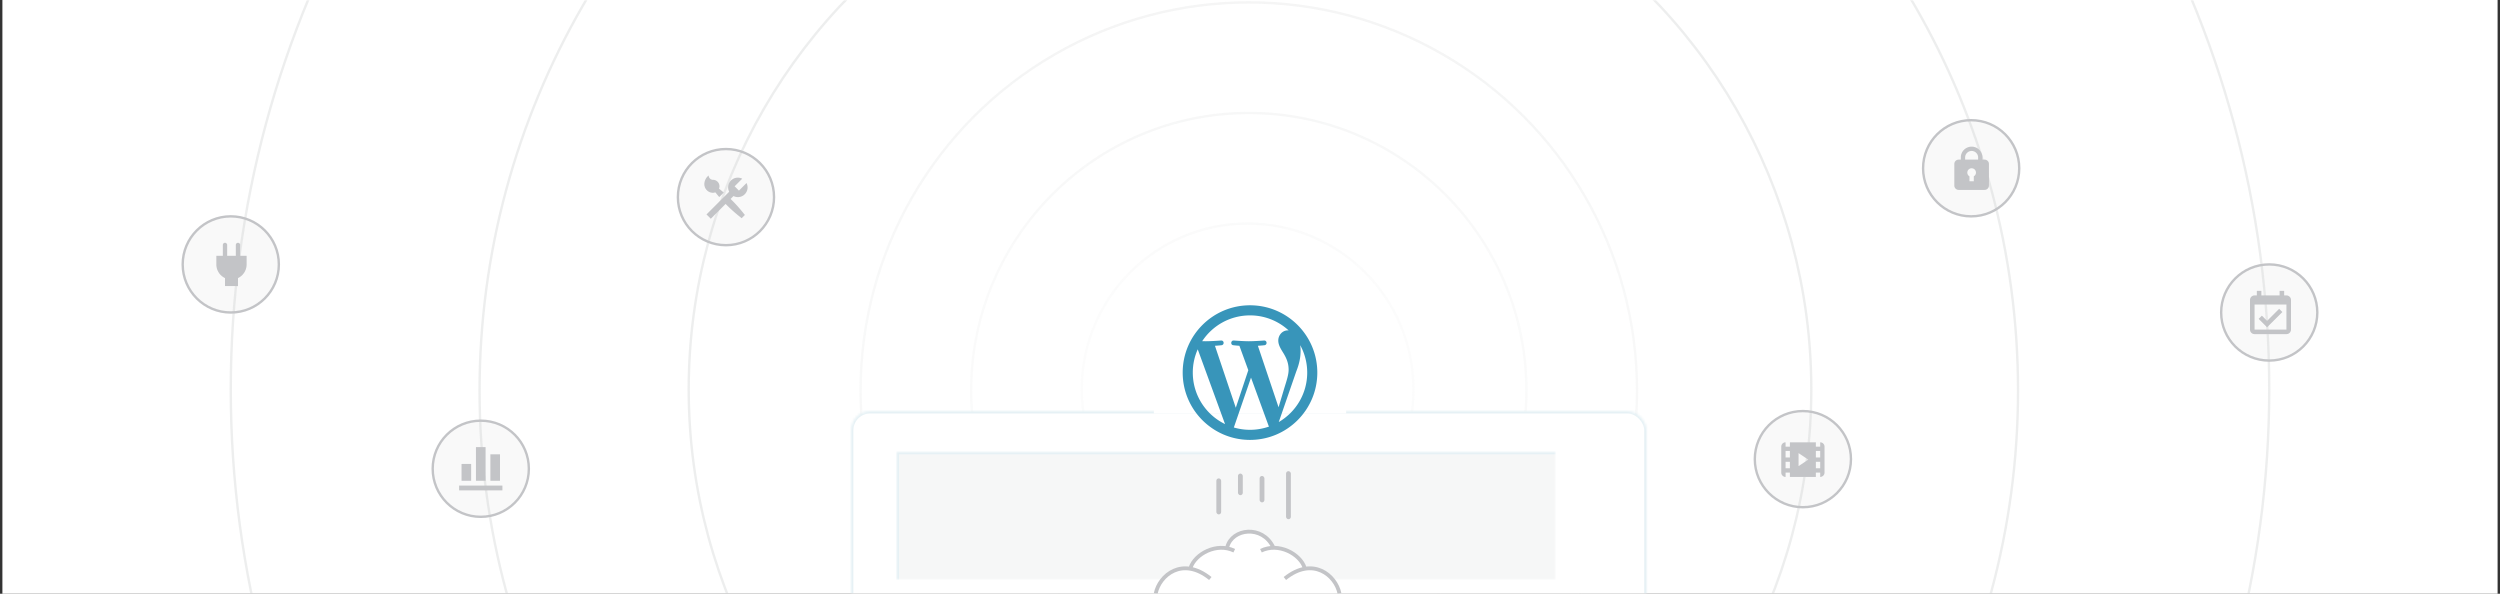 <svg height="247" viewBox="0 0 1040 247" width="1040" xmlns="http://www.w3.org/2000/svg" xmlns:xlink="http://www.w3.org/1999/xlink"><rect x="0" y="0" width="1040" height="247" fill="#333333" stroke="none"/><defs><path id="a" d="m0 0h1038v247h-1038z"/><radialGradient id="b" cx="49.522%" cy="84.557%" r="74.844%"><stop offset="0" stop-color="#fff"/><stop offset="1" stop-color="#fff" stop-opacity=".404"/></radialGradient><rect id="c" height="87" rx="8" width="331"/><mask id="d" fill="#fff" height="87" width="331" x="0" y="0"><use xlink:href="#c"/></mask><path id="e" d="m19 17h293v70h-293z"/><mask id="f" fill="#fff" height="70" width="293" x="0" y="0"><use xlink:href="#e"/></mask><mask id="g" fill="#fff"><use fill="#fff" fill-rule="evenodd" xlink:href="#a"/></mask></defs><g fill="none" fill-rule="evenodd" transform="translate(1)"><use fill="#fff" xlink:href="#a"/><g mask="url(#g)"><g transform="translate(95 -262)"><g stroke="#c3c4c7"><circle cx="423" cy="424" opacity=".3" r="69"/><circle cx="423.5" cy="424.5" opacity=".3" r="115.5"/><circle cx="423.5" cy="424.5" opacity=".3" r="161.5"/><circle cx="424" cy="424" opacity=".3" r="233.5"/><circle cx="424" cy="424" opacity=".3" r="424"/><circle cx="423.5" cy="424.5" opacity=".3" r="320"/></g><path d="m258 262h331v180h-331z" fill="url(#b)"/></g><g fill="#c3c4c7"><g transform="translate(281 62)"><circle cx="20" cy="20" fill-opacity=".1" r="20" stroke="#c3c4c7"/><path d="m11 14.6c0-1.354.702-2.772 1.8-3.6 0 .76.621 1.8 1.8 1.8a2.7 2.7 0 0 1 2.7 2.7c0 .347-.071.677-.19.982.664.534 1.328 1.07 1.971 1.627l-1.872 1.872a68.267 68.267 0 0 1 -1.627-1.972c-.305.12-.635.191-.982.191a3.599 3.599 0 0 1 -3.6-3.6zm10.937 6.163 1.207-1.207a4.001 4.001 0 0 0 1.806.444 4.05 4.05 0 0 0 4.05-4.05c0-.652-.17-1.26-.444-1.806l-3.156 3.156-1.8-1.8 3.156-3.156a4.001 4.001 0 0 0 -1.806-.444 4.05 4.05 0 0 0 -4.05 4.05c0 .652.17 1.26.444 1.806l-9.444 9.444 1.8 1.8 6.163-6.163a61.706 61.706 0 0 0 5.38 4.904l1.282 1.034 1.35-1.35-1.034-1.283a61.706 61.706 0 0 0 -4.904-5.379z"/></g><g transform="translate(729 171)"><circle cx="20" cy="20" fill-opacity=".1" r="20" stroke="#c3c4c7"/><path d="m27.2 13v1.8h-1.8v-1.8h-10.8v1.8h-1.8v-1.8a1.8 1.8 0 0 0 -1.8 1.8v10.8a1.8 1.8 0 0 0 1.8 1.8v-1.8h1.8v1.8h10.8v-1.8h1.8v1.8a1.8 1.8 0 0 0 1.8-1.8v-10.8a1.8 1.8 0 0 0 -1.8-1.8zm-12.6 10.8h-1.8v-2.7h1.8zm0-4.5h-1.8v-2.7h1.8zm3.6 3.6v-5.4l4.05 2.7zm9 .9h-1.8v-2.7h1.8zm0-4.5h-1.8v-2.7h1.8z"/></g><path d="m819 90c11.046 0 20-8.954 20-20s-8.954-20-20-20-20 8.954-20 20 8.954 20 20 20z" fill-opacity=".1" stroke="#c3c4c7"/><path d="m824.6 66.4h-.9v-.9c0-2.481-2.019-4.5-4.5-4.5a4.505 4.505 0 0 0 -4.5 4.5v.9h-.9a1.8 1.8 0 0 0 -1.8 1.8v9a1.8 1.8 0 0 0 1.8 1.8h10.8a1.8 1.8 0 0 0 1.8-1.8v-9a1.8 1.8 0 0 0 -1.8-1.8zm-8.1-.9c0-1.489 1.211-2.7 2.7-2.7s2.7 1.211 2.7 2.7v.9h-5.4zm3.6 7.85v2.05h-1.8v-2.05a1.792 1.792 0 0 1 -.9-1.55 1.8 1.8 0 1 1 3.6 0c0 .664-.364 1.238-.9 1.55z"/><g transform="translate(179 175)"><circle cx="20" cy="20" fill-opacity=".1" r="20" stroke="#c3c4c7"/><path d="m29 29h-18v-2h18zm-13-11h-4v7h4zm6-7h-4v14h4zm6 3h-4v11h4z"/></g><path d="m95 130c11.046 0 20-8.954 20-20s-8.954-20-20-20-20 8.954-20 20 8.954 20 20 20z" fill-opacity=".1" stroke="#c3c4c7"/><path d="m98.9 106.4v-4.5a.9.9 0 0 0 -1.8 0v4.5h-3.6v-4.5a.9.9 0 0 0 -1.8 0v4.5h-2.7v3.6a6.293 6.293 0 0 0 3.6 5.685v3.315h5.4v-3.315a6.294 6.294 0 0 0 3.6-5.685v-3.6z"/><g transform="translate(923 110)"><circle cx="20" cy="20" fill-opacity=".1" r="20" stroke="#c3c4c7"/><path d="m19.103 26.159-3.51-3.51 1.34-1.34 2.174 2.173 5.015-5.015 1.34 1.34zm9.95-11.37v12.316a1.895 1.895 0 0 1 -1.895 1.895h-13.263a1.895 1.895 0 0 1 -1.895-1.895v-12.315c0-1.045.849-1.894 1.895-1.894h.947v-1.896h1.895v1.895h7.579v-1.895h1.895v1.895h.947c1.046 0 1.895.849 1.895 1.894zm-1.895 1.895h-13.263v10.421h13.263v-10.42z"/></g></g><g stroke="#e6f1f5" stroke-linecap="square" stroke-width="2" transform="translate(353 171)"><use fill="#fff" mask="url(#d)" xlink:href="#c"/><use fill="#f6f7f7" mask="url(#f)" xlink:href="#e"/></g><path d="m479.693 246.994c.96-6.009 6.713-11.523 14.063-10.682.823-2.828 6.97-10.163 15.635-8.11 1.517-8.573 15.46-9.98 19.402-.368 4.03-.11 10.89 2.254 13.123 8.719 5.707-.849 12.096 2.373 14.438 10.44" fill="#fff"/><path d="m479.78 246.885c1.522-7.52 11.059-15.631 22.71-6.228m-8.236-4.417c1.883-5.813 10.868-10.71 18.197-7.142m43.769 17.787c-1.522-7.52-11.059-15.631-22.71-6.228m8.236-4.417c-1.883-5.813-10.868-10.71-18.197-7.142m-14.012-1.5c2.036-7.816 14.599-9.325 19.106 0" stroke="#c3c4c7" stroke-width="1.6"/><g fill="#c3c4c7" transform="translate(505 196)"><rect height="15" rx="1" width="2" y="3"/><rect height="9" rx="1" width="2" x="9" y="1"/><rect height="11" rx="1" width="2" x="18" y="2"/><rect height="20" rx="1" width="2" x="29"/></g><path d="m479 170h80v2h-80z" fill="#fff"/><path d="m519 127c-15.464 0-28 12.536-28 28s12.536 28 28 28 28-12.536 28-28-12.536-28-28-28zm-23.8 28c0-3.45.74-6.726 2.06-9.685l11.355 31.105c-7.941-3.858-13.415-11.998-13.415-21.42zm23.8 23.803a23.78 23.78 0 0 1 -6.723-.969l7.143-20.75 7.316 20.042c.048.117.107.226.171.327a23.792 23.792 0 0 1 -7.907 1.35zm3.282-34.961c1.433-.076 2.724-.227 2.724-.227 1.282-.151 1.131-2.035-.151-1.963 0 0-3.856.303-6.345.303-2.338 0-6.27-.303-6.27-.303-1.284-.072-1.433 1.888-.15 1.963 0 0 1.215.151 2.497.227l3.707 10.161-5.208 15.621-8.668-25.782c1.433-.076 2.724-.227 2.724-.227 1.282-.151 1.128-2.035-.154-1.963 0 0-3.853.303-6.342.303-.448 0-.972-.011-1.532-.028 4.256-6.46 11.57-10.727 19.886-10.727a23.705 23.705 0 0 1 16.072 6.25c-.104-.006-.202-.02-.308-.02-2.338 0-3.996 2.036-3.996 4.225 0 1.963 1.132 3.62 2.338 5.583.905 1.585 1.963 3.62 1.963 6.564 0 2.035-.784 4.401-1.811 7.694l-2.375 7.932zm8.682 31.73 7.27-21.017c1.357-3.397 1.808-6.11 1.808-8.526 0-.877-.059-1.689-.16-2.447a23.673 23.673 0 0 1 2.918 11.418c0 8.78-4.757 16.447-11.836 20.572z" fill="#3895ba"/></g></g></svg>
